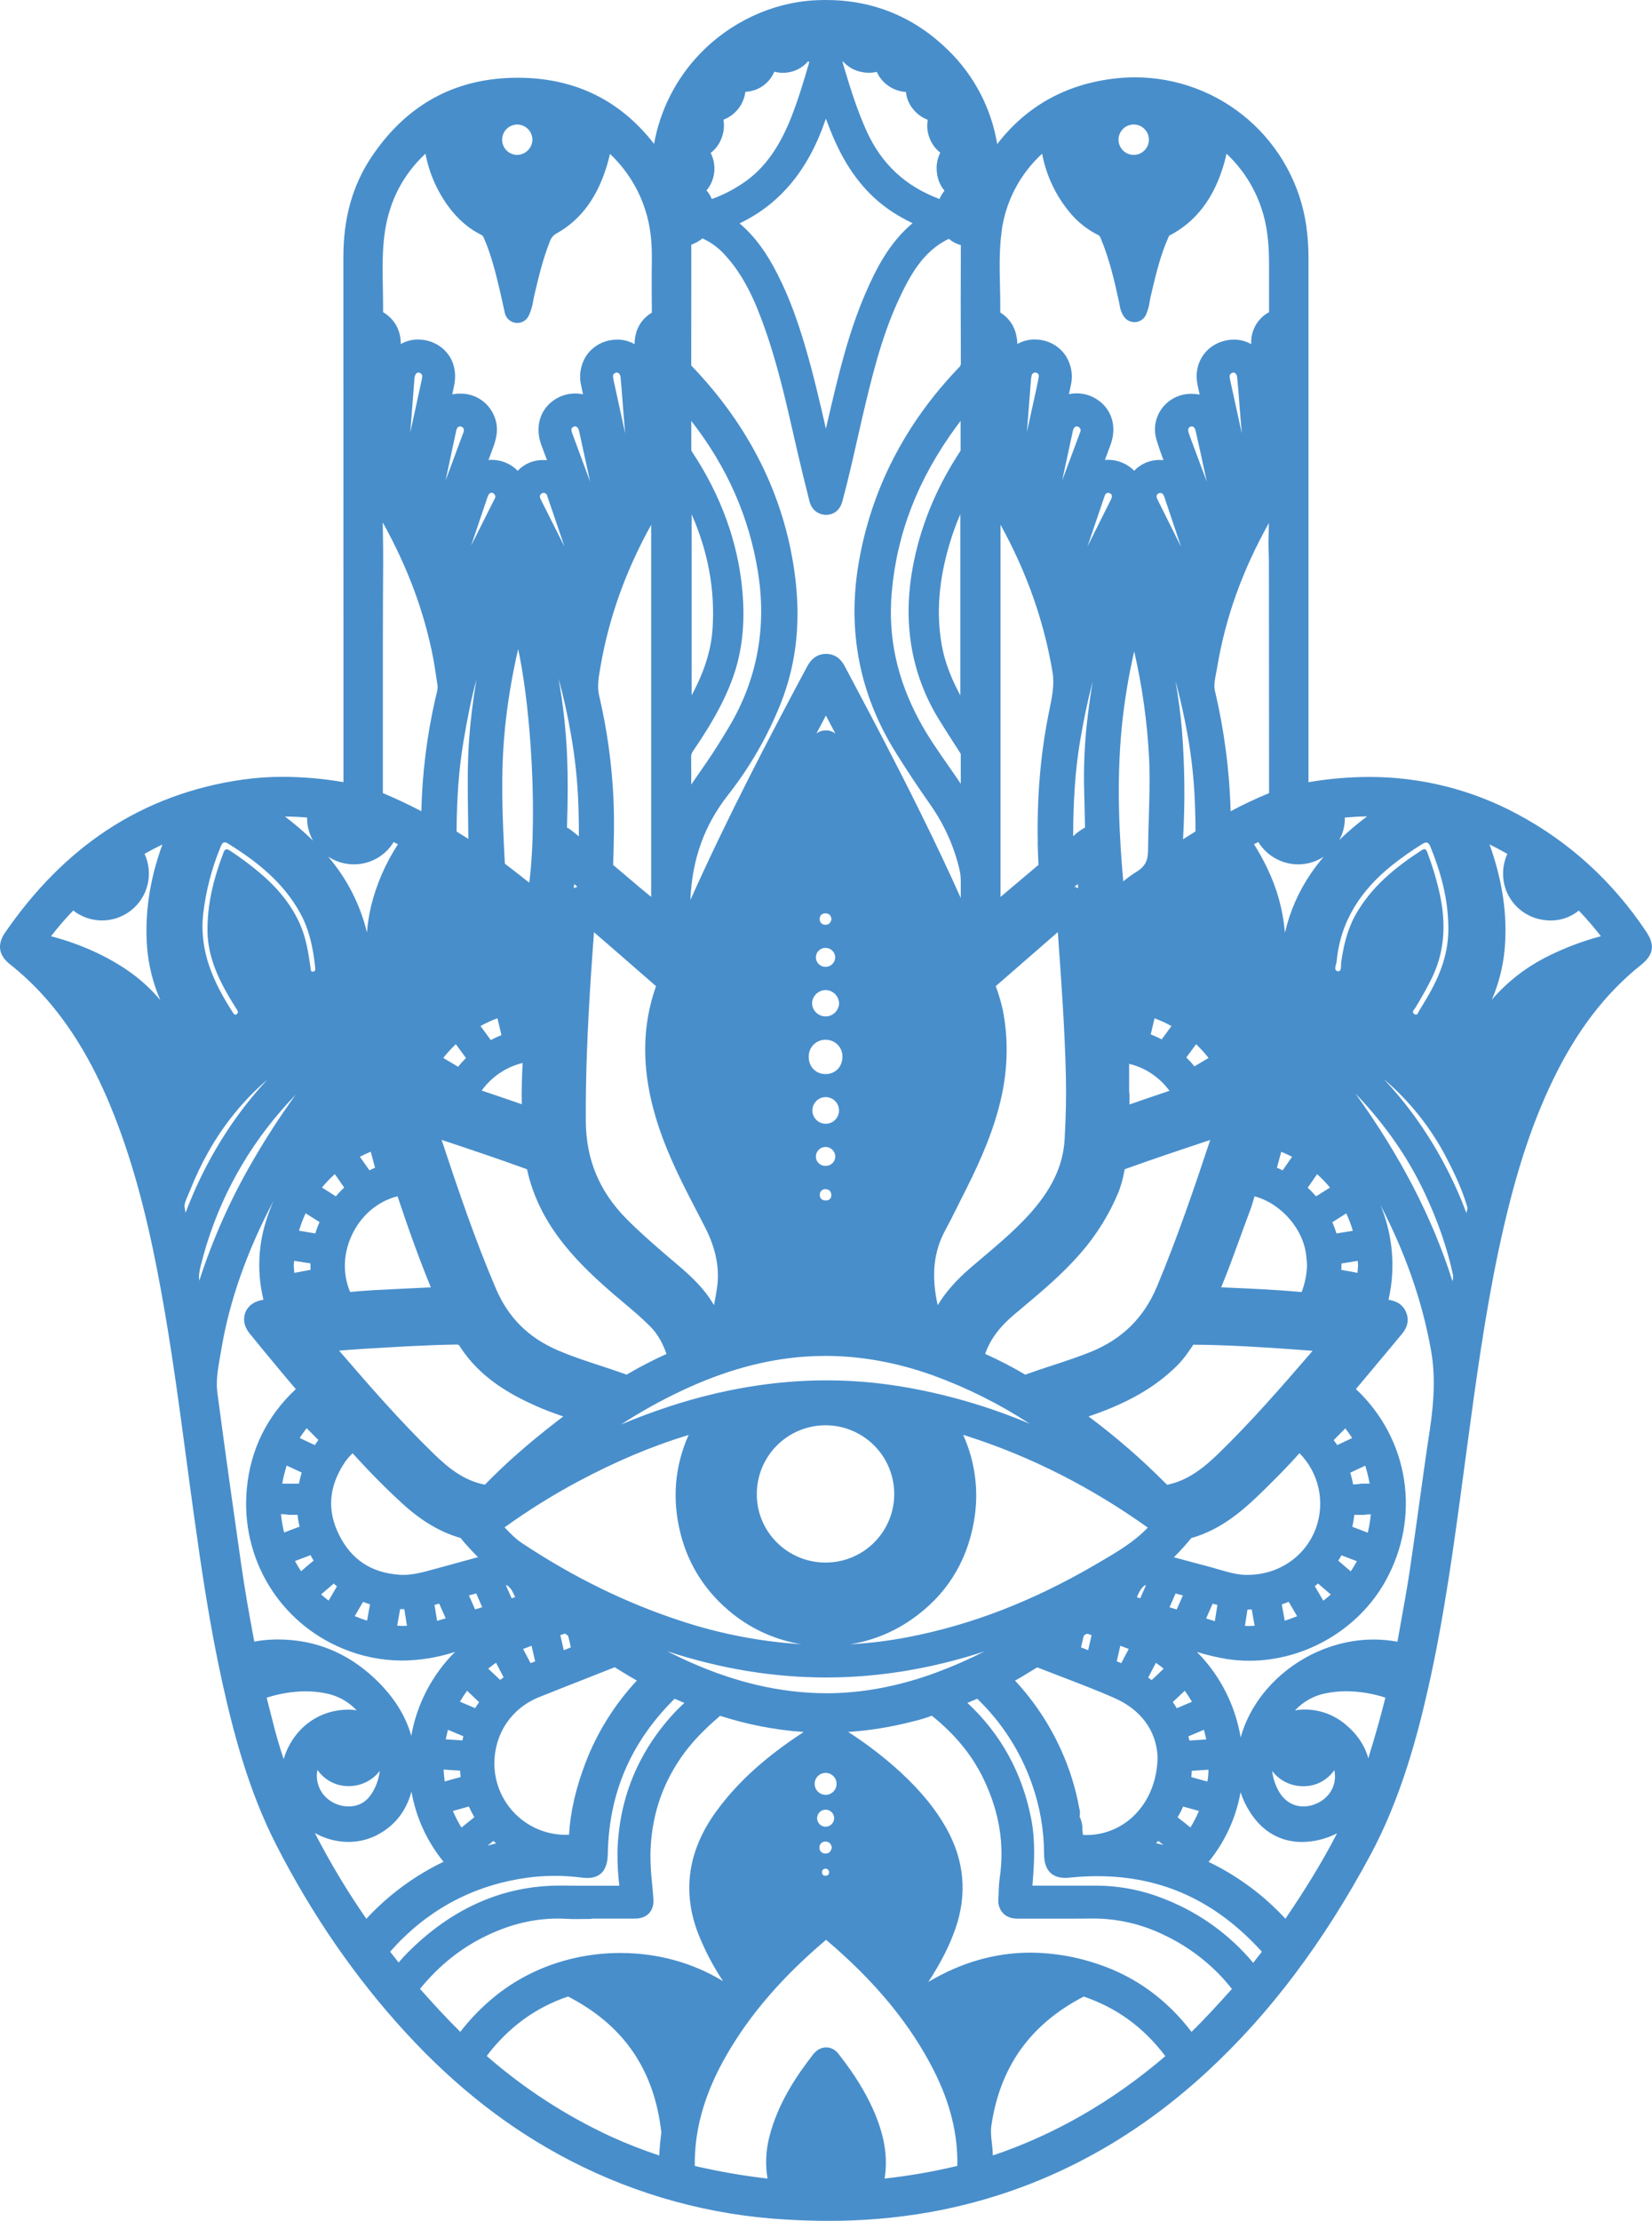 <svg width="786" height="1056" viewBox="0 0 786 1056" fill="none" xmlns="http://www.w3.org/2000/svg">
<path d="M783.239 442.989C767.292 419.109 746.648 400.295 721.871 387.076C700.19 375.436 675.952 369.375 651.344 369.439C641.697 369.463 632.068 370.299 622.56 371.936V319.847C622.56 254.125 622.56 188.408 622.56 122.694C622.57 117.56 622.217 112.432 621.506 107.347C618.673 87.764 608.885 69.856 593.932 56.897C578.98 43.938 559.862 36.794 540.076 36.772C536.499 36.773 532.926 36.999 529.378 37.451C506.516 40.336 488.102 50.785 474.459 68.514C471.647 51.447 463.414 35.74 450.978 23.717C434.856 7.976 415.327 0 392.914 0C391.21 0 389.471 0.048 387.737 0.139C367.336 1.212 347.286 10.583 332.788 25.808C321.568 37.584 314.058 52.4 311.193 68.411C295.016 47.543 273.275 36.972 246.388 36.972C244.57 36.972 242.703 37.021 240.842 37.124C214.028 38.548 192.475 51.155 176.771 74.611C167.752 88.079 163.37 103.662 163.376 122.239C163.4 185.08 163.412 247.913 163.412 310.738V371.893C153.892 370.256 144.252 369.414 134.592 369.378C128.242 369.369 121.899 369.803 115.609 370.675C91.777 374.027 69.987 382.131 50.846 394.75C32.663 406.738 16.365 423.152 2.358 443.547C-0.284 447.396 -2.036 453.099 4.625 458.415C10.311 462.912 15.618 467.869 20.493 473.234C33.1 487.174 43.525 504.2 52.283 525.244C65.175 556.155 72.097 588.921 76.685 614.038C81.534 640.519 85.17 667.715 88.686 694.014C89.898 702.966 91.11 712.197 92.389 721.288C95.735 745.278 99.808 773.141 105.826 800.246C111.051 823.793 118.185 851.37 131.501 877.372C148.563 910.708 169.328 940.74 193.22 966.682C217.204 992.744 242.739 1012.57 271.293 1027.33C303.181 1043.82 338.196 1053.38 374.039 1055.39C380.749 1055.79 387.374 1056 393.811 1056C410.008 1056.07 426.18 1054.7 442.135 1051.91C491.357 1043.15 535.869 1020.62 574.43 984.968C604.129 957.53 629.44 923.933 651.908 882.251C666.57 855.056 674.334 825.52 679.474 802.852C687.159 768.867 691.844 733.944 696.378 700.172C696.82 696.874 698.008 688.05 698.008 688.05C702.154 657.32 706.445 625.548 712.949 594.782C720.155 560.719 728.18 535.59 738.975 513.304C750.194 490.132 763.825 472.343 780.639 458.924C786.797 454.045 787.536 449.426 783.239 442.989ZM639.853 388.743C643.398 388.446 646.817 388.204 650.229 388.204H650.417C645.766 391.661 641.348 395.42 637.192 399.459C639.009 396.185 639.927 392.487 639.853 388.743ZM635.955 457.081C637.774 437.916 647.544 423.261 662.254 411.484C666.828 407.829 671.621 404.457 676.607 401.386C678.48 400.223 679.589 400.229 680.516 402.484C685.571 414.806 689.002 427.485 689.105 440.904C689.311 452.59 685.468 463.106 679.752 473.028C678.292 475.562 676.825 478.101 675.243 480.556C674.734 481.344 674.419 483.12 672.976 482.211C671.388 481.216 672.855 480.095 673.419 479.18C676.273 474.422 679.062 469.634 681.462 464.633C688.062 450.808 687.953 436.607 684.322 422.079C682.963 416.493 681.257 410.997 679.213 405.623C678.722 404.362 678.328 403.035 676.473 404.235C663.903 412.375 652.46 421.649 644.956 434.983C641.035 441.965 639.277 449.596 638.131 457.439C637.901 459.009 638.489 462.082 636.507 461.803C634.27 461.476 635.804 458.657 635.955 457.081ZM638.986 577.933L640.531 576.957C641.794 579.629 642.842 582.397 643.665 585.236C641.174 585.63 638.549 586.054 635.895 586.497C635.337 584.677 634.671 582.892 633.901 581.151C635.598 580.084 637.301 579.011 639.01 577.933H638.986ZM643.386 725.967C643.832 724.108 644.152 722.221 644.344 720.319H648.732C649.216 720.319 649.699 720.26 650.169 720.143L652.223 720.04C651.946 722.98 651.458 725.897 650.762 728.768C648.241 727.78 645.798 726.852 643.41 725.967H643.386ZM645.586 742.332C644.738 743.908 643.768 745.502 642.671 747.181C640.768 745.514 638.816 743.854 636.725 742.084C637.25 741.276 637.753 740.429 638.234 739.544C640.659 740.484 643.083 741.411 645.508 742.314L645.586 742.332ZM648.041 705.457C647.484 705.456 646.929 705.532 646.392 705.681L643.786 705.851C643.456 703.959 643.005 702.09 642.435 700.256C644.932 699.117 647.283 698.008 649.562 696.917C650.45 699.713 651.144 702.566 651.641 705.457H648.041ZM637.592 686.486L636.228 687.128C635.707 686.346 635.155 685.546 634.561 684.752C636.42 682.89 638.259 681.033 640.077 679.182C641.289 680.722 642.374 682.249 643.356 683.783L637.592 686.486ZM638.162 603.819C638.228 602.862 638.265 601.843 638.246 600.789C640.901 600.37 643.465 599.946 645.986 599.522C645.986 599.758 646.023 599.983 646.047 600.213C646.089 600.649 646.126 601.086 646.162 601.522C646.162 601.522 645.926 604.807 645.889 605.25C643.253 604.71 640.641 604.237 638.186 603.813L638.162 603.819ZM593.916 748.842H593.716H592.904C588.661 748.842 584.146 747.514 579.351 746.114C577.569 745.593 575.715 745.054 573.866 744.575C569.581 743.466 565.223 742.284 561.011 741.138L558.532 740.465C561.445 737.563 564.208 734.515 566.811 731.331C581.479 727.228 592.158 717.579 601.844 708.033C606.935 703.014 612.754 697.22 618.281 690.983C622.799 695.551 625.935 701.302 627.329 707.573C628.723 713.845 628.318 720.383 626.161 726.434C621.294 739.914 608.638 748.702 593.928 748.836L593.916 748.842ZM617.13 768.486C615.214 769.307 613.255 770.025 611.263 770.637C610.838 768.31 610.416 765.984 609.996 763.661L609.85 762.873C610.99 762.501 612.089 762.097 613.148 761.661C614.584 764.128 615.893 766.37 617.142 768.48L617.13 768.486ZM596.94 773.031L594.098 773.171L592.316 773.08C592.716 770.607 593.134 767.995 593.528 765.322H595.565C595.637 765.691 595.71 766.073 595.777 766.425C595.995 767.601 596.195 768.783 596.383 769.965C596.589 770.965 596.765 771.995 596.953 773.025L596.94 773.031ZM579.224 763.14L579.103 763.873C578.745 766.17 578.375 768.51 578.012 770.862C576.648 770.474 575.266 770.037 573.854 769.583C574.969 767.049 575.993 764.734 576.951 762.534L579.224 763.14ZM566.805 844.994C566.932 843.952 566.999 842.952 567.035 842.012C569.654 841.842 572.308 841.667 574.963 841.479C574.963 841.479 574.963 841.606 574.963 841.661C574.966 843.491 574.796 845.317 574.454 847.116C572.03 846.425 569.49 845.715 566.805 844.994ZM570.442 861.11C569.279 863.817 567.926 866.438 566.393 868.954C564.526 867.42 562.508 865.82 560.271 864.105C561.274 862.471 562.153 860.765 562.902 859.001C565.459 859.716 567.993 860.42 570.472 861.11H570.442ZM565.914 827.617C565.762 826.969 565.599 826.308 565.423 825.623C568.066 824.526 570.496 823.496 572.805 822.508C573.211 823.956 573.569 825.478 573.902 827.102L565.914 827.617ZM565.781 809.743L559.901 812.252C559.299 811.234 558.663 810.256 557.992 809.319C559.81 807.61 561.708 805.828 563.69 803.943C564.919 805.628 566.06 807.376 567.108 809.18L565.781 809.743ZM513.656 863.892C513.953 862.44 513.874 860.936 513.425 859.522V859.395C511.707 850.109 508.882 841.062 505.013 832.448C499.529 820.201 492.069 808.939 482.932 799.112C485.454 797.748 487.854 796.269 490.205 794.827C491.302 794.154 492.4 793.475 493.503 792.821C497.467 794.385 501.491 795.924 505.388 797.415C513.583 800.555 522.056 803.797 530.154 807.355C542.737 812.883 550.04 822.72 550.761 835.072C550.731 846.049 546.882 855.934 539.9 862.953C536.9 865.99 533.326 868.402 529.388 870.049C525.449 871.696 521.222 872.545 516.953 872.548C516.395 872.548 515.838 872.548 515.274 872.499C515.219 872.045 515.159 871.62 515.098 871.232C515.031 870.841 514.985 870.447 514.959 870.051C515.085 867.92 514.642 865.795 513.674 863.892H513.656ZM392.792 881.342C391.059 881.342 389.877 880.269 389.901 878.506C389.878 878.123 389.936 877.739 390.074 877.38C390.211 877.022 390.423 876.697 390.697 876.428C390.97 876.158 391.298 875.951 391.659 875.819C392.019 875.687 392.404 875.634 392.786 875.663C394.665 875.663 395.356 876.918 395.787 878.275C395.496 880.227 394.538 881.348 392.792 881.342ZM394.496 889.997C394.496 891.258 393.944 891.852 392.877 891.888C391.81 891.925 391.132 891.458 391.107 890.355C391.078 890.128 391.098 889.897 391.165 889.678C391.232 889.458 391.345 889.256 391.496 889.084C391.647 888.912 391.834 888.774 392.043 888.68C392.252 888.585 392.478 888.537 392.708 888.537C393.756 888.488 394.247 889.234 394.483 889.997H394.496ZM392.914 868.578C392.112 868.596 391.322 868.375 390.646 867.944C389.969 867.512 389.436 866.889 389.115 866.155C388.793 865.42 388.696 864.606 388.838 863.816C388.979 863.026 389.352 862.297 389.909 861.719C390.466 861.142 391.182 860.743 391.966 860.573C392.75 860.403 393.567 860.47 394.313 860.765C395.059 861.06 395.7 861.571 396.156 862.231C396.611 862.891 396.86 863.672 396.871 864.474C396.883 865.543 396.472 866.573 395.729 867.341C394.986 868.11 393.97 868.554 392.901 868.578H392.914ZM392.58 853.425C391.56 853.379 390.575 853.034 389.749 852.433C388.922 851.833 388.29 851.003 387.931 850.047C387.572 849.09 387.501 848.05 387.728 847.053C387.955 846.057 388.469 845.15 389.207 844.443C389.945 843.737 390.874 843.262 391.879 843.078C392.884 842.895 393.92 843.01 394.86 843.41C395.8 843.81 396.602 844.477 397.167 845.329C397.731 846.18 398.033 847.179 398.035 848.201C398.032 848.907 397.887 849.606 397.609 850.256C397.33 850.905 396.924 851.492 396.414 851.982C395.904 852.471 395.3 852.852 394.64 853.103C393.979 853.355 393.274 853.47 392.568 853.443L392.58 853.425ZM393.15 805.125C390.301 805.125 387.422 805.028 384.586 804.846C363.445 803.488 342.328 797.476 320.036 786.457L317.52 785.19C342.704 793.463 367.942 797.633 392.992 797.633C418.043 797.633 443.251 793.475 468.422 785.226C461.024 788.993 453.415 792.33 445.633 795.221C427.855 801.803 410.194 805.143 393.138 805.143L393.15 805.125ZM213.464 841.582C215.246 841.709 217.071 841.836 218.919 841.945C218.947 842.959 219.026 843.97 219.156 844.976C216.586 845.659 214.062 846.362 211.585 847.085C211.343 845.267 211.173 843.394 211.064 841.4L213.464 841.582ZM212.07 827.035C212.398 825.447 212.761 823.93 213.161 822.483C215.586 823.556 218.065 824.581 220.471 825.581C220.307 826.187 220.156 826.866 219.998 827.557L218.786 827.478L212.07 827.035ZM223.083 858.971C223.858 860.716 224.73 862.415 225.695 864.062L223.962 865.45C222.513 866.608 221.035 867.79 219.556 868.99C218.003 866.47 216.643 863.836 215.489 861.11C218.059 860.395 220.598 859.674 223.083 858.971ZM218.84 809.149C219.88 807.357 221.013 805.621 222.235 803.949L227.956 809.367C227.259 810.349 226.641 811.295 226.077 812.222C223.41 811.107 221.041 810.101 218.84 809.149ZM207.324 745.908L207.009 745.999C201.748 747.466 196.778 748.854 191.857 748.854C191.251 748.854 190.644 748.854 190.087 748.787C176.68 747.848 167.291 741.678 161.382 729.931C155.527 718.288 156.357 707.027 163.927 695.511C165.04 693.883 166.316 692.372 167.734 691.001C176.146 700.238 184.02 708.178 191.754 715.209C200.585 723.246 209.464 728.489 218.901 731.234C219.107 731.289 219.125 731.295 219.301 731.513C221.853 734.665 224.568 737.532 227.417 740.417C220.507 742.308 213.992 744.078 207.324 745.926V745.908ZM212.052 769.504L207.961 770.716C207.615 768.389 207.221 766.079 206.846 763.825C206.803 763.588 206.767 763.358 206.724 763.122L208.973 762.516C210.01 764.904 211.04 767.225 212.064 769.522L212.052 769.504ZM193.62 773.056H193.057L191.669 773.128L188.966 772.995C189.493 770.219 189.96 767.595 190.384 765.116H192.36C192.778 767.77 193.19 770.425 193.633 773.074L193.62 773.056ZM176.043 762.843C176.043 762.843 175.062 768.298 174.649 770.601C172.653 769.986 170.688 769.27 168.764 768.455C170.104 766.201 171.437 763.934 172.746 761.673C173.928 762.152 175.043 762.54 176.08 762.861L176.043 762.843ZM226.041 765.267C225.908 764.97 225.774 764.661 225.647 764.37C224.817 762.473 223.974 760.546 223.113 758.606L226.574 757.661C227.387 759.534 228.211 761.394 228.999 763.219L229.441 764.219L226.041 765.267ZM206.427 691.322C190.354 675.74 175.601 658.757 161.351 642.228C164.988 641.919 168.697 641.622 172.328 641.404L172.934 641.367C187.238 640.495 202.027 639.598 216.537 639.325H216.786C218.228 639.325 218.253 639.367 218.925 640.41C228.526 655.35 243.285 663.296 255.067 668.551C259.31 670.442 263.589 672.006 268.008 673.509C266.868 674.366 265.739 675.226 264.62 676.091C250.922 686.722 240.145 696.214 230.72 705.96L230.55 705.924C220.592 703.984 213.089 697.778 206.464 691.353L206.427 691.322ZM189.141 568.817C194.827 585.879 199.839 599.583 204.997 612.129C199.227 612.39 193.451 612.681 187.42 612.977L178.71 613.408H178.541L175.001 613.656C172.273 613.838 169.467 614.032 166.588 614.329C162.788 605.353 163.309 595.079 168.085 585.921C172.601 577.217 180.177 571.096 189.141 568.817ZM171.249 550.027C173.025 549.106 174.722 548.324 176.395 547.645C177.056 550.07 177.71 552.494 178.347 554.876L178.45 555.24C177.54 555.624 176.641 556.028 175.752 556.452C174.231 554.307 172.728 552.161 171.219 550.021L171.249 550.027ZM182.159 339.903C182.159 316.144 182.123 291.579 182.304 267.431C182.341 262.655 182.256 257.843 182.177 253.188C182.177 251.606 182.129 250.006 182.104 248.406C193.99 269.771 201.87 290.985 206.112 312.95C206.652 315.756 207.07 318.568 207.506 321.55C207.724 322.999 207.937 324.448 208.167 325.896C208.379 327.236 207.949 328.927 207.458 330.884C207.288 331.545 207.124 332.2 206.979 332.854C203.071 350.224 200.889 367.938 200.463 385.737C194.814 382.737 188.772 379.888 182.153 377.106C182.177 364.693 182.165 352.092 182.153 339.897L182.159 339.903ZM195.202 205.572C195.621 200.542 196.002 195.535 196.372 190.608C196.639 187.133 196.906 183.662 197.172 180.195C197.39 177.437 198.56 177.207 199.057 177.11H199.118C199.47 177.154 199.806 177.283 200.098 177.486C200.389 177.688 200.627 177.959 200.791 178.273C200.851 178.407 201.039 178.813 200.754 180.092C199.009 188.256 197.172 196.663 195.202 205.572ZM248.679 505.436C248.352 511.74 248.073 518.334 248.255 525.05C241.224 522.626 234.993 520.498 229.175 518.559C233.898 511.983 240.83 507.325 248.703 505.436H248.679ZM240.194 346.752C241.502 333.923 243.621 321.19 246.539 308.628C249.103 320.599 251.194 336.509 252.437 354.256C254.182 379.106 253.916 403.017 251.831 419.715C250.877 418.976 249.93 418.232 248.988 417.485C246.127 415.236 243.176 412.915 240.212 410.666C239.03 388.852 238.127 367.572 240.224 346.752H240.194ZM233.502 494.545C231.763 492.12 230.15 489.944 228.611 487.878C231.201 486.434 233.9 485.196 236.684 484.174L238.575 492.199C236.84 492.882 235.146 493.665 233.502 494.545ZM235.436 236.987L224.162 259.413C226.756 251.709 229.405 243.854 232.041 236.12C232.417 235.017 233.102 234.302 233.793 234.302H233.902C234.349 234.343 234.768 234.536 235.091 234.848C235.414 235.16 235.621 235.572 235.678 236.017C235.714 236.359 235.628 236.702 235.436 236.987ZM226.677 323.205C225.011 333.121 223.865 342.394 223.217 351.28C222.326 363.402 222.513 375.633 222.695 387.434C222.756 391.113 222.81 394.913 222.841 398.641V398.901C220.986 397.726 219.113 396.544 217.234 395.38C217.325 379.209 218.337 365.79 220.404 353.219C222.423 340.982 224.362 331.684 226.677 323.205ZM220.495 205.621C217.695 213.203 214.864 220.84 212.01 228.447C212.604 225.659 213.194 222.887 213.779 220.131C214.858 215.046 215.968 209.785 217.107 204.639C217.374 203.463 218.016 202.76 218.84 202.76C219.032 202.762 219.222 202.793 219.404 202.851C219.639 202.903 219.86 203.004 220.053 203.147C220.246 203.29 220.407 203.472 220.525 203.681C220.65 203.991 220.711 204.323 220.706 204.657C220.701 204.991 220.629 205.321 220.495 205.627V205.621ZM216.858 496.502C218.477 498.721 220.113 500.915 221.707 503.067C220.373 504.379 219.122 505.774 217.962 507.243L216.537 506.388C214.719 505.285 212.804 504.158 210.9 503.036C212.738 500.721 214.737 498.54 216.883 496.508L216.858 496.502ZM250.746 555.973C256.237 581.218 272.711 598.534 289.767 613.487C291.967 615.42 294.222 617.311 296.404 619.142C301.034 623.033 305.404 626.7 309.441 630.797C312.708 634.112 315.132 638.191 317.114 643.792C310.612 646.737 304.269 650.022 298.113 653.635C293.834 652.071 289.506 650.653 285.306 649.271C278.317 646.974 271.711 644.81 265.244 641.998C251.431 636.034 241.878 626.536 236.048 612.953C226.126 589.861 217.949 565.616 210.106 542.003C223.574 546.488 237.345 551.082 250.77 555.979L250.746 555.973ZM275.208 383.446L275.263 385.482C275.372 389.628 275.475 393.647 275.408 397.677C274.705 397.113 274.008 396.556 273.299 395.998L272.784 395.58C271.849 394.774 270.834 394.067 269.753 393.471C270.208 380.312 270.226 369.439 269.814 359.402C269.276 347.059 267.915 334.766 265.741 322.605C268.15 331.352 270.118 340.214 271.638 349.158C273.653 360.487 274.846 371.946 275.208 383.446ZM272.784 202.984C273.028 202.827 273.311 202.739 273.602 202.73C274.293 202.73 275.184 203.415 275.517 204.906C277.299 212.949 279.075 221.149 280.79 229.077C277.948 221.446 275.045 213.634 272.22 205.93C271.414 203.784 272.178 203.342 272.784 202.984ZM274.748 421.649L274.275 421.794C273.831 421.948 273.401 422.138 272.99 422.364C273.056 421.691 273.123 421.018 273.184 420.345L274.748 421.649ZM257.807 238.532C257.467 237.86 256.764 236.459 256.849 236.029C256.904 235.595 257.105 235.193 257.419 234.889C257.733 234.585 258.141 234.397 258.577 234.356H258.758C259.136 234.383 259.494 234.532 259.779 234.78C260.064 235.028 260.261 235.362 260.34 235.732C262.765 242.757 265.189 249.939 267.547 256.891L268.547 259.873L257.807 238.532ZM393.556 347.298C393.332 347.298 393.114 347.298 392.901 347.298C391.29 347.273 389.718 347.799 388.447 348.789C389.926 345.96 391.429 343.112 392.956 340.243C394.467 343.099 395.966 345.95 397.453 348.795C396.326 347.931 394.972 347.411 393.556 347.298ZM395.617 437.001C395.271 438.662 394.465 439.807 392.586 439.71C392.231 439.717 391.879 439.65 391.552 439.513C391.225 439.376 390.93 439.171 390.686 438.913C390.442 438.655 390.255 438.349 390.137 438.015C390.018 437.68 389.971 437.325 389.998 436.971C389.998 435.219 391.138 434.225 392.932 434.298C394.611 434.359 395.393 435.437 395.617 437.001ZM392.683 450.723C393.285 450.707 393.884 450.81 394.445 451.025C395.007 451.241 395.521 451.565 395.957 451.98C396.393 452.394 396.744 452.89 396.988 453.44C397.232 453.99 397.366 454.583 397.381 455.184C397.368 456.382 396.889 457.527 396.046 458.378C395.204 459.228 394.063 459.717 392.865 459.741C391.668 459.764 390.509 459.321 389.633 458.504C388.757 457.688 388.234 456.562 388.174 455.366C388.159 454.763 388.264 454.163 388.483 453.601C388.703 453.04 389.032 452.527 389.452 452.094C389.872 451.661 390.374 451.317 390.929 451.08C391.484 450.844 392.08 450.72 392.683 450.717V450.723ZM392.792 470.761C394.468 470.785 396.071 471.452 397.269 472.624C398.467 473.796 399.169 475.384 399.229 477.059C399.178 478.731 398.478 480.317 397.277 481.482C396.076 482.647 394.468 483.298 392.795 483.298C391.122 483.298 389.515 482.647 388.314 481.482C387.113 480.317 386.413 478.731 386.362 477.059C386.425 475.386 387.127 473.801 388.323 472.629C389.519 471.458 391.118 470.789 392.792 470.761ZM392.986 494.399C394.045 494.406 395.091 494.627 396.062 495.047C397.033 495.467 397.91 496.079 398.64 496.845C399.369 497.612 399.937 498.518 400.309 499.508C400.681 500.499 400.85 501.555 400.805 502.612C400.769 507.382 397.302 510.813 392.604 510.722C388.059 510.631 384.78 507.206 384.786 502.545C384.755 501.463 384.945 500.387 385.346 499.381C385.746 498.376 386.348 497.463 387.115 496.699C387.881 495.934 388.796 495.335 389.802 494.938C390.809 494.54 391.886 494.353 392.968 494.387L392.986 494.399ZM392.914 554.355C392.306 554.395 391.696 554.31 391.123 554.104C390.55 553.899 390.025 553.578 389.58 553.162C389.136 552.745 388.782 552.242 388.54 551.683C388.298 551.124 388.173 550.521 388.174 549.912C388.196 548.722 388.677 547.585 389.516 546.74C390.356 545.895 391.489 545.407 392.679 545.376C393.87 545.346 395.026 545.776 395.908 546.577C396.789 547.378 397.328 548.488 397.411 549.676C397.443 550.284 397.349 550.893 397.135 551.463C396.921 552.034 396.592 552.554 396.169 552.992C395.745 553.43 395.236 553.776 394.673 554.008C394.11 554.241 393.505 554.355 392.895 554.343L392.914 554.355ZM395.544 568.435C395.459 570.108 394.332 570.859 392.708 570.811C391.083 570.762 390.071 569.835 390.053 568.229C390.02 567.85 390.072 567.469 390.204 567.113C390.336 566.757 390.545 566.434 390.815 566.168C391.086 565.901 391.413 565.698 391.771 565.573C392.13 565.447 392.511 565.402 392.889 565.441C394.574 565.495 395.611 566.707 395.526 568.423L395.544 568.435ZM392.792 534.341C391.539 534.329 390.316 533.946 389.281 533.239C388.245 532.533 387.442 531.535 386.973 530.372C386.504 529.209 386.391 527.933 386.647 526.706C386.904 525.478 387.518 524.354 388.413 523.476C389.308 522.598 390.444 522.005 391.676 521.772C392.908 521.54 394.181 521.677 395.335 522.168C396.489 522.659 397.471 523.481 398.158 524.53C398.845 525.579 399.205 526.808 399.193 528.062C399.186 528.895 399.014 529.718 398.689 530.485C398.363 531.251 397.889 531.946 397.295 532.529C396.7 533.113 395.997 533.573 395.224 533.884C394.452 534.195 393.625 534.35 392.792 534.341ZM392.792 644.725C409.612 644.725 426.868 647.859 444.099 654.053C460.223 659.929 475.619 667.635 489.987 677.018C470.161 668.639 449.407 662.649 428.165 659.175C416.589 657.3 404.882 656.355 393.156 656.35C368.688 656.35 343.528 660.532 318.387 668.782C310.71 671.295 303.075 674.146 295.482 677.334C304.671 671.374 314.249 666.037 324.151 661.357C344.395 651.817 363.548 646.495 382.646 645.083C385.998 644.846 389.416 644.725 392.792 644.725ZM519.88 324.042C518.795 330.509 517.862 337.297 517.068 344.504C515.934 355.214 515.529 365.989 515.856 376.754C515.941 380.072 516.017 383.389 516.086 386.707C516.141 388.973 516.189 391.234 516.244 393.495C514.183 394.612 512.281 396 510.589 397.623C510.631 380.203 511.655 365.966 513.777 353.019C515.474 342.813 517.48 333.236 519.88 324.042ZM517.407 259.849C520.092 251.885 522.82 243.818 525.553 235.865C525.79 235.175 526.257 234.35 527.141 234.35C527.462 234.358 527.778 234.433 528.069 234.568C528.268 234.643 528.449 234.758 528.601 234.908C528.752 235.057 528.871 235.237 528.948 235.435C529.108 236.05 529.021 236.702 528.705 237.253C524.966 244.769 521.177 252.327 517.407 259.849ZM512.983 422.37C512.623 422.17 512.248 421.997 511.862 421.855C511.655 421.776 511.443 421.709 511.255 421.649L512.813 420.358C512.856 421.024 512.916 421.697 512.983 422.37ZM513.856 205.688C511.027 213.333 508.199 220.929 505.37 228.477C505.98 225.649 506.586 222.834 507.188 220.034C508.255 215.058 509.352 209.912 510.461 204.881C510.601 204.245 511.068 202.766 512.371 202.742C512.794 202.798 513.189 202.981 513.506 203.267C513.823 203.553 514.046 203.927 514.147 204.342C514.183 204.384 514.231 204.675 513.856 205.688ZM514.298 595.691C521.76 587.112 527.791 577.387 532.16 566.889C533.401 563.66 534.329 560.319 534.93 556.913C534.997 556.598 535.063 556.307 535.124 555.967C548.567 551.118 562.344 546.512 575.8 542.063C568.46 564.204 560.204 588.461 550.483 611.705C544.282 626.512 534.021 636.67 519.098 642.755C513.104 645.18 506.764 647.277 500.624 649.283C496.418 650.659 492.078 652.077 487.799 653.629C481.633 649.991 475.269 646.699 468.737 643.768C471.077 636.979 475.501 630.997 482.502 625.093L486.181 622.002C495.83 613.935 505.746 605.595 514.298 595.691ZM565.817 206.572C564.829 203.906 565.605 203.366 565.981 203.106C566.277 202.883 566.634 202.756 567.005 202.742C567.823 202.742 568.526 203.499 568.823 204.669C570.478 211.864 572.066 219.216 573.599 226.35C573.799 227.259 573.993 228.168 574.205 229.077C571.351 221.561 568.563 214.028 565.793 206.554L565.817 206.572ZM575.024 503.048C572.809 504.345 570.565 505.681 568.29 507.055C567.091 505.567 565.806 504.15 564.441 502.812L569.096 496.508C571.215 498.541 573.187 500.72 574.999 503.03L575.024 503.048ZM568.599 384.155L568.672 386.628C568.769 389.658 568.854 392.483 568.793 395.344C566.811 396.556 564.823 397.817 562.871 399.059C563.868 381.87 563.702 364.634 562.374 347.467C561.689 339.152 560.556 331.103 559.277 323.726C561.489 331.945 563.356 340.206 564.859 348.443C567.015 360.234 568.266 372.173 568.599 384.155ZM550.689 237.478C549.81 235.714 550.592 235.09 550.931 234.823C551.237 234.56 551.625 234.41 552.028 234.399C552.425 234.407 552.808 234.546 553.119 234.793C553.246 234.884 553.586 235.132 553.968 236.259L555.283 240.169C557.483 246.709 559.72 253.352 561.95 260.019C558.204 252.485 554.453 244.999 550.689 237.453V237.478ZM557.356 487.896C555.804 489.975 554.253 492.096 552.707 494.236C551.026 493.327 549.287 492.532 547.5 491.854C548.107 489.29 548.713 486.72 549.319 484.199C552.085 485.219 554.769 486.446 557.35 487.871L557.356 487.896ZM556.404 518.674C550.252 520.741 543.894 522.916 537.403 525.165C537.403 524.644 537.403 520.619 537.403 520.619C537.403 520.145 537.344 519.673 537.227 519.213V515.298C537.227 512.194 537.257 509.018 537.227 505.836C544.934 507.699 551.729 512.241 556.398 518.649L556.404 518.674ZM546.585 389.186C546.434 394.15 546.276 399.277 546.228 404.338C546.179 409.399 544.755 412.09 540.579 414.642C538.426 415.977 536.372 417.466 534.433 419.097C532.542 398.095 531.166 372.287 533.675 346.201C534.878 333.925 536.87 321.739 539.639 309.719C543.498 326.5 545.875 343.587 546.743 360.784C547.155 370.166 546.858 379.821 546.579 389.161L546.585 389.186ZM425.467 710.245C425.487 714.57 424.645 718.856 422.992 722.852C421.338 726.849 418.905 730.476 415.835 733.523C412.765 736.569 409.119 738.974 405.109 740.597C401.1 742.219 396.808 743.028 392.483 742.975C374.64 742.884 360.039 728.283 360.081 710.566C360.038 701.896 363.442 693.563 369.543 687.402C375.644 681.24 383.943 677.755 392.614 677.712C401.284 677.67 409.617 681.073 415.778 687.174C421.94 693.276 425.425 701.574 425.467 710.245ZM239.612 797.567C239.006 797.973 238.478 798.385 237.945 798.779L236.733 797.621C235.272 796.239 233.787 794.827 232.284 793.421C233.468 792.463 234.706 791.532 235.999 790.627C237.024 792.602 238.054 794.572 239.066 796.5C239.248 796.87 239.448 797.215 239.612 797.567ZM234.763 875.348C235.187 875.742 235.617 876.124 236.048 876.493C234.89 876.79 233.751 877.1 232.617 877.403L231.981 877.572L234.763 875.348ZM235.236 838.466C235.236 824.314 243.376 812.252 256.449 806.997C263.062 804.337 269.82 801.688 276.348 799.118C281.633 797.045 287.088 794.875 292.458 792.76C293.361 793.306 294.276 793.863 295.143 794.415C297.695 795.991 300.301 797.597 303.022 799.082C292.403 810.458 284.088 823.783 278.536 838.321C273.935 850.382 271.371 861.559 270.729 872.402C270.159 872.402 269.596 872.445 269.032 872.445C260.044 872.411 251.436 868.813 245.097 862.441C238.757 856.069 235.204 847.443 235.217 838.454L235.236 838.466ZM240.733 753.86L241.145 753.745C242.117 754.423 242.942 755.291 243.569 756.297C244.141 757.316 244.648 758.371 245.085 759.455C244.539 759.618 243.988 759.788 243.424 759.97C242.521 757.915 241.624 755.867 240.739 753.86H240.733ZM248.891 784.081L252.91 782.565C253.443 784.85 253.964 787.129 254.485 789.372L254.625 789.978L252.437 790.827C251.182 788.414 250.012 786.184 248.897 784.081H248.891ZM266.589 777.517C267.323 777.25 268.044 776.989 268.771 776.747C269.34 777.051 269.862 777.435 270.323 777.886C270.771 779.541 271.147 781.244 271.535 783.038C271.535 783.129 271.578 783.226 271.602 783.317L268.232 784.65C267.723 782.39 266.595 777.517 266.595 777.517H266.589ZM248.321 733.713C245.339 731.738 242.769 729.083 240.066 726.258C251.268 718.189 262.999 710.879 275.178 704.378C292.943 694.886 310.192 687.619 327.63 682.304C320.963 697.293 319.666 713.1 323.848 729.459C327.709 744.545 336.013 757.285 348.541 767.316C358.026 774.877 369.297 779.872 381.27 781.82C361.733 780.586 342.434 776.85 323.848 770.704C297.967 762.273 272.559 749.824 248.327 733.713H248.321ZM431.656 778.511C422.661 780.231 413.561 781.351 404.417 781.862C414.866 780.192 424.808 776.201 433.51 770.183C449.875 758.879 459.912 743.187 463.361 723.549C465.879 709.585 464.097 695.185 458.252 682.255L460.428 682.952C490.454 692.577 519.256 707.196 546.1 726.361C539.561 733.259 531.275 738.083 522.553 743.169L521.129 743.993C491.266 761.412 462.003 772.704 431.662 778.511H431.656ZM545.203 753.848C544.306 755.893 543.411 757.935 542.518 759.976L540.882 759.467C542.052 756.764 543.07 754.927 544.803 753.745L545.203 753.848ZM537.045 784.063C535.833 786.281 534.675 788.536 533.499 790.827L531.33 789.972L531.518 789.166C532.023 786.948 532.524 784.743 533.021 782.553C534.336 783.05 535.669 783.547 537.045 784.063ZM519.359 777.523C519.359 777.523 518.238 782.42 517.723 784.65L514.334 783.311L514.407 782.99C514.801 781.22 515.171 779.553 515.619 777.917C515.819 777.612 516.088 777.359 516.404 777.178C516.72 776.997 517.074 776.893 517.438 776.874C517.48 776.869 517.523 776.869 517.565 776.874L519.359 777.523ZM551.119 875.342L553.543 877.287C552.331 876.96 551.147 876.659 549.992 876.384C550.379 876.039 550.755 875.693 551.125 875.342H551.119ZM552.586 794.469C551.052 795.918 549.489 797.391 547.931 798.888C547.404 798.476 546.864 798.057 546.3 797.676C547.476 795.463 548.622 793.245 549.743 791.081L549.961 790.669C551.319 791.602 552.555 792.524 553.683 793.457L552.586 794.469ZM517.904 673.509L519.22 673.055C537.063 666.909 550.089 659.32 560.21 649.174C563.241 646.144 565.447 642.852 567.593 639.652L567.775 639.385C584.352 639.531 600.65 640.561 615.808 641.652C618.687 641.858 621.566 642.07 624.512 642.295L623.3 643.737C608.96 660.369 594.813 676.54 579.412 691.462C573.133 697.523 565.362 704.02 555.265 706.008C543.659 694.24 531.171 683.375 517.91 673.509H517.904ZM603.717 248.697C603.686 251.164 603.638 253.624 603.547 256.067C603.456 258.51 603.547 260.855 603.626 263.128C603.68 264.625 603.735 266.043 603.735 267.456C603.771 286.899 603.771 306.677 603.777 325.799C603.777 342.912 603.787 360.022 603.808 377.13C597.528 379.724 591.401 382.585 585.515 385.755C584.988 366.381 582.47 347.113 578 328.254C577.46 325.957 578 323.314 578.569 320.259C578.751 319.32 578.933 318.387 579.091 317.453C582.976 293.906 591.073 271.268 603.717 248.697ZM585.121 178.346C585.263 178.012 585.493 177.722 585.787 177.509C586.08 177.295 586.426 177.166 586.788 177.134H586.903C588.219 177.298 588.546 178.613 588.625 179.377C588.988 182.953 589.273 186.65 589.546 190.196C589.679 191.971 589.813 193.747 589.958 195.523C589.958 195.523 590.758 205.221 590.825 206.045C590.407 204.148 589.994 202.257 589.582 200.36C588.16 193.826 586.734 187.294 585.303 180.765C585.024 179.474 584.97 178.728 585.121 178.346ZM621.548 597.698C621.633 598.722 621.73 599.746 621.821 600.655L621.876 601.261C621.784 605.75 620.912 610.188 619.3 614.378C606.917 613.214 594.407 612.687 582.285 612.171L581.03 612.117C584.243 604.377 587.091 596.504 589.879 588.842C591.37 584.733 592.91 580.484 594.48 576.351C595.425 573.841 596.201 571.308 596.904 568.841C609.699 572.296 620.463 584.654 621.548 597.698ZM607.547 555.27L607.65 554.895C608.311 552.428 608.959 550.046 609.596 547.67C611.329 548.373 613.049 549.165 614.754 550.046C613.263 552.173 611.76 554.337 610.263 556.501C609.39 556.052 608.481 555.64 607.547 555.252V555.27ZM556.441 764.255C557.368 762.152 558.313 760.012 559.326 757.691L562.799 758.636C562.732 758.776 562.671 758.915 562.611 759.055C561.689 761.132 560.772 763.215 559.859 765.304L556.441 764.255ZM627.1 752.945L628.767 754.382C630.209 755.594 631.676 756.897 633.167 758.17C632.016 759.192 630.83 760.174 629.609 761.115C628.264 758.8 626.906 756.497 625.561 754.218C626.106 753.794 626.621 753.388 627.124 752.945H627.1ZM626.149 568.853C624.914 567.396 623.591 566.018 622.185 564.726C623.694 562.598 625.215 560.452 626.658 558.307C628.86 560.283 630.916 562.416 632.81 564.689L626.149 568.853ZM629.846 407.314C627.606 409.963 625.5 412.722 623.536 415.581C617.772 424.062 613.64 433.545 611.354 443.541C610.47 432.867 607.614 422.449 602.929 412.818C601.066 408.888 598.961 405.079 596.625 401.411C597.322 401.059 598.007 400.714 598.674 400.368C600.67 403.611 603.462 406.29 606.784 408.152C610.106 410.013 613.849 410.996 617.657 411.005C622.005 411.009 626.256 409.72 629.87 407.302L629.846 407.314ZM539.536 59.198C541.452 59.232 543.277 60.026 544.608 61.404C545.939 62.783 546.668 64.634 546.634 66.55C546.6 68.466 545.806 70.291 544.428 71.622C543.049 72.953 541.198 73.681 539.282 73.648C537.366 73.614 535.541 72.82 534.21 71.442C532.879 70.063 532.15 68.212 532.184 66.296C532.218 64.38 533.012 62.555 534.39 61.224C535.769 59.893 537.62 59.164 539.536 59.198ZM476.501 110.256C478.353 95.972 485.2 82.804 495.83 73.084C497.717 83.141 502.093 92.566 508.558 100.498C512.26 105.152 516.93 108.945 522.244 111.614C522.586 111.76 522.892 111.979 523.139 112.257C523.386 112.535 523.569 112.864 523.675 113.22C527.917 123.306 530.396 134.155 532.59 144.404C532.633 144.586 532.657 144.774 532.687 144.962C532.925 146.955 533.626 148.865 534.736 150.538C535.293 151.35 536.04 152.013 536.911 152.472C537.782 152.93 538.752 153.169 539.736 153.169C539.9 153.169 540.064 153.169 540.227 153.169C541.291 153.082 542.312 152.717 543.189 152.109C544.066 151.502 544.767 150.673 545.222 149.708C546.13 147.638 546.742 145.451 547.04 143.21C547.149 142.562 547.252 141.944 547.373 141.392L547.628 140.319C549.895 130.664 552.04 121.53 555.871 112.935L555.986 112.687C556.065 112.499 556.168 112.275 556.253 112.081C569.205 105.414 577.812 94.001 582.552 77.218C582.931 75.872 583.265 74.492 583.552 73.078C591.301 80.344 597.08 89.457 600.347 99.565C602.723 106.783 603.789 114.76 603.802 125.433C603.802 128.262 603.802 131.106 603.802 133.967C603.802 138.707 603.802 143.592 603.802 148.435C601.093 149.893 598.857 152.093 597.354 154.777C595.851 157.46 595.144 160.517 595.316 163.588V163.648C592.799 162.213 589.947 161.466 587.049 161.484C585.311 161.489 583.583 161.74 581.915 162.23C572.824 164.866 567.726 173.649 569.793 183.11L570.775 187.62C569.496 187.377 568.197 187.258 566.896 187.262H566.744C564.038 187.249 561.367 187.871 558.945 189.08C556.524 190.289 554.42 192.049 552.804 194.22C551.246 196.33 550.205 198.776 549.763 201.361C549.321 203.946 549.49 206.598 550.258 209.106C551.246 212.397 552.386 215.646 553.562 218.804C552.939 218.739 552.314 218.706 551.689 218.707C549.435 218.689 547.202 219.135 545.128 220.018C543.054 220.9 541.184 222.199 539.633 223.834C538.012 222.192 536.081 220.888 533.953 219.996C531.824 219.105 529.54 218.644 527.232 218.64C526.717 218.64 526.214 218.64 525.711 218.701L528.378 211.488C531.56 202.899 528.984 194.408 521.85 189.856C518.991 188.019 515.666 187.038 512.268 187.032C511.027 187.03 509.789 187.162 508.576 187.426C508.88 186.036 509.179 184.648 509.474 183.262C510.039 180.854 510.113 178.356 509.69 175.919C509.267 173.482 508.357 171.155 507.013 169.079C505.706 167.147 504.023 165.499 502.064 164.233C500.105 162.968 497.91 162.111 495.612 161.715C494.545 161.514 493.461 161.413 492.375 161.412C489.458 161.399 486.588 162.14 484.041 163.563C483.811 156.86 481.09 151.841 475.92 148.599C475.968 144.386 475.871 140.174 475.78 136.089C475.586 127.155 475.392 118.675 476.55 110.256H476.501ZM493.709 400.532C493.757 403.332 493.878 406.144 493.994 408.866C494.024 409.66 494.06 410.454 494.091 411.254C488.12 416.278 482.15 421.321 476.035 426.485V249.503C488.49 272.08 496.642 295.106 500.758 319.453C501.782 325.448 500.57 331.345 499.291 337.588C499.152 338.261 499.012 338.933 498.879 339.606C495.048 358.88 493.357 378.815 493.757 400.532H493.709ZM488.599 205.366C488.957 200.996 489.29 196.644 489.611 192.359C489.894 188.614 490.185 184.866 490.484 181.116C490.605 179.613 490.739 178.334 491.157 177.849C491.322 177.639 491.529 177.465 491.765 177.34C492.001 177.215 492.26 177.141 492.527 177.122C492.768 177.125 493.006 177.181 493.224 177.285C493.578 177.422 493.873 177.679 494.057 178.012C494.241 178.344 494.302 178.731 494.23 179.104C493.624 182.643 492.842 186.122 492.018 189.802C491.757 190.977 491.49 192.153 491.236 193.335L488.599 205.366ZM476.95 479.568C476.17 476.099 475.157 472.687 473.919 469.355C473.865 469.203 473.81 469.058 473.762 468.907C482.332 461.488 490.993 453.936 499.382 446.62L503.291 443.214L503.37 444.317C504.976 466.573 506.637 489.593 507.146 512.201C507.346 521.292 507.146 530.911 506.54 541.663C505.837 554.391 500.303 565.907 489.127 578.078C482.569 585.194 475.283 591.364 467.567 597.898C465.571 599.583 463.581 601.278 461.597 602.983C454.93 608.71 449.857 614.499 446.154 620.602C442.99 606.547 444.19 595.085 449.869 584.733C451.736 581.321 453.506 577.829 455.161 574.429C455.942 572.853 456.73 571.278 457.524 569.714C463.925 557.149 471.107 542.397 475.313 526.305C479.532 510.497 480.071 494.751 476.998 479.598L476.95 479.568ZM401.084 29.202C403.146 31.547 405.866 33.215 408.89 33.99C410.389 34.393 411.933 34.597 413.485 34.596C414.722 34.6 415.955 34.456 417.158 34.166C418.301 36.745 420.116 38.971 422.413 40.609C424.918 42.466 427.912 43.547 431.025 43.718C431.324 46.773 432.548 49.664 434.535 52.004C436.357 54.232 438.731 55.946 441.42 56.974C440.912 59.758 441.161 62.628 442.141 65.284C443.151 68.171 444.969 70.708 447.378 72.593C445.87 75.587 445.318 78.972 445.796 82.291C446.141 85.377 447.384 88.294 449.372 90.679C448.399 91.877 447.601 93.208 447.002 94.631C430.807 88.57 419.443 78.006 412.351 62.411C407.793 52.38 404.472 41.676 401.193 30.687C401.151 30.542 401.12 30.384 401.09 30.226C401.023 29.923 400.951 29.62 400.878 29.354L401.084 29.202ZM392.756 56.974C392.823 56.792 392.883 56.604 392.944 56.422C394.211 59.835 395.55 63.265 397.047 66.635C403.939 82.145 413.097 93.407 425.043 101.056C427.985 102.933 431.04 104.627 434.189 106.129C423.279 115.263 416.921 127.5 411.703 139.64C403.502 158.721 398.859 178.564 394.368 197.748C393.889 199.79 393.423 201.815 392.956 203.839C389.986 190.862 386.895 177.51 383.028 164.479C379.464 152.447 375.918 142.883 371.882 134.373C367.3 124.736 361.408 114.263 351.88 106.22C371.185 96.977 384.604 80.806 392.756 56.974ZM338.116 72.733C340.491 70.923 342.294 68.467 343.31 65.659C344.398 62.88 344.708 59.856 344.207 56.913C346.987 55.86 349.427 54.069 351.265 51.734C353.104 49.399 354.272 46.607 354.644 43.658C357.609 43.537 360.478 42.574 362.915 40.881C365.351 39.188 367.255 36.836 368.403 34.099C369.779 34.441 371.191 34.616 372.609 34.621C374.864 34.621 377.093 34.134 379.143 33.192C381.192 32.251 383.014 30.877 384.483 29.166L385.01 29.469C384.955 29.675 384.907 29.887 384.858 30.075C384.832 30.226 384.797 30.376 384.755 30.523C382.489 38.324 379.81 47.312 376.428 55.877C370.973 69.623 364.305 79.109 355.462 85.709C350.322 89.474 344.668 92.483 338.673 94.643C338.067 93.147 337.212 91.764 336.146 90.552C338.187 88.107 339.465 85.117 339.82 81.952C340.176 78.787 339.594 75.587 338.146 72.751L338.116 72.733ZM329.758 357.086C336.534 347.164 344.104 335.206 348.874 321.696C353.117 309.604 354.565 296.367 353.238 281.214C351.201 258.006 343.062 235.55 329.042 214.47C328.957 214.349 328.903 214.264 328.909 213.864C328.909 209.294 328.909 204.724 328.909 200.154C345.971 222.077 356.378 245.672 360.62 271.941C364.863 298.209 360.293 322.999 347.007 345.395C342.977 352.147 339.552 357.602 336.2 362.45C335.146 363.998 334.081 365.537 333.006 367.069C331.636 369.039 330.248 371.027 328.885 373.051C328.885 368.736 328.885 364.384 328.83 360.074C328.788 359.002 329.115 357.947 329.758 357.086ZM329.079 330.69V244.533C336.958 262.51 340.213 280.378 339.037 298.87C338.358 309.113 335.176 319.29 329.048 330.69H329.079ZM346.237 378.209C356.807 364.787 365.368 349.899 371.651 334.012C379.064 315.059 381.155 294.876 378.052 272.311C373.003 235.593 356.481 202.475 328.957 173.873C328.928 173.848 328.901 173.82 328.879 173.788C328.903 161.202 328.913 148.609 328.909 136.01C328.909 129.46 328.909 122.906 328.909 116.348C330.845 115.654 332.653 114.647 334.261 113.366C338.27 115.204 341.86 117.842 344.813 121.118C354.111 131.119 359.36 143.483 363.602 155.357C369.766 172.497 373.906 190.699 377.913 208.294C378.349 210.189 378.781 212.084 379.21 213.979C380.979 221.695 382.901 229.429 384.883 237.332C384.883 237.417 384.919 237.508 384.943 237.593C386.156 243.418 390.271 244.618 392.598 244.818C392.77 244.827 392.942 244.827 393.114 244.818C393.314 244.818 393.508 244.818 393.72 244.787C396.381 244.527 399.781 243.072 400.993 237.599C401.023 237.478 401.047 237.356 401.078 237.247C403.502 228.338 405.551 219.252 407.533 210.464C408.46 206.336 409.424 202.063 410.412 197.887C414.497 180.571 419.128 160.945 427.219 143.301C432.674 131.409 439.044 119.421 451.463 113.566C453.118 114.973 455.064 115.998 457.161 116.566C457.07 133.84 457.07 152.138 457.161 172.473C457.212 172.88 457.161 173.293 457.014 173.676C456.867 174.058 456.628 174.399 456.318 174.667C430.595 201.433 414.497 232.756 408.539 267.771C403.084 299.809 408.909 329.963 425.916 357.389C430.88 365.402 436.42 373.754 442.832 382.912C449.417 392.303 454.109 402.887 456.645 414.072C457.173 416.394 457.142 419.006 457.118 421.77C457.118 422.578 457.118 423.396 457.118 424.224C457.118 425.152 457.118 426.043 457.118 427C444.863 399.611 431.577 373.403 419.825 350.74C415.818 343.007 411.673 335.2 407.666 327.648C405.848 324.175 403.975 320.696 402.12 317.18C401.138 315.326 398.841 310.974 393.114 310.919H393.017C387.265 310.919 384.852 315.417 383.925 317.114C365.227 352.025 345.74 389.38 328.467 427.982C329.267 408.617 335.061 392.525 346.237 378.209ZM456.433 215.228C444.996 232.744 437.48 251.43 434.092 270.759C429.45 297.24 433.85 321.478 447.16 342.807C450.239 347.74 453.488 352.838 456.815 357.959C456.952 358.141 457.055 358.346 457.118 358.565C457.118 363.265 457.118 367.964 457.118 372.663C455.161 369.748 453.166 366.893 451.191 364.063C446.166 356.874 441.426 350.08 437.474 342.722C426.734 322.829 422.431 302.87 424.273 281.735C426.74 253.43 436.832 227.568 455.136 202.669C455.759 201.821 456.391 200.98 457.033 200.148C457.033 201.936 457.033 214.294 457.033 214.294C457.033 214.294 456.942 214.421 456.906 214.482C456.74 214.729 456.583 214.977 456.433 215.228ZM456.918 244.545V330.672C452.675 322.757 449.572 315.095 448.081 306.755C445.372 291.639 446.627 275.747 451.918 258.164C453.306 253.53 454.968 248.982 456.894 244.545H456.918ZM312.144 468.919C304.265 491.102 305.398 514.983 315.569 541.888C320.211 554.167 326.266 565.823 332.115 577.096C333.218 579.217 334.317 581.341 335.412 583.466C340.734 593.831 342.583 603.51 341.049 613.056C340.643 615.584 340.219 618.093 339.692 620.596C339.486 620.245 339.279 619.905 339.085 619.578C334 611.196 326.909 605.207 320.06 599.437C318.957 598.504 317.854 597.57 316.763 596.625C310.368 591.103 304.137 585.666 298.307 579.811C285.227 566.695 278.821 551.403 278.717 533.069C278.602 512.425 279.396 490.466 281.287 461.851C281.7 455.675 282.154 449.402 282.603 443.268L290.361 449.966C297.476 456.184 304.853 462.609 312.144 468.919ZM295.27 179.492C295.61 183.025 295.876 186.65 296.155 190.153C296.301 192.097 296.452 194.038 296.61 195.978L297.428 205.991C297.056 204.281 296.686 202.58 296.319 200.887C294.864 194.208 293.405 187.531 291.943 180.855C291.458 178.631 291.737 178.219 291.888 178.001C292.077 177.748 292.317 177.539 292.593 177.386C292.869 177.234 293.174 177.141 293.488 177.116H293.579C294.028 177.237 295.076 177.498 295.27 179.492ZM309.817 249.485V426.467L309.386 426.122C305.792 423.218 302.18 420.145 298.695 417.169C296.422 415.23 294.07 413.224 291.718 411.266C292.04 401.453 292.391 390.374 291.852 379.415C291.083 363.01 288.809 346.71 285.057 330.721C284.057 326.52 284.779 322.338 285.615 317.496L285.76 316.671C289.755 293.657 297.634 271.535 309.847 249.485H309.817ZM245.994 59.204C246.953 59.198 247.904 59.381 248.792 59.744C249.68 60.107 250.488 60.641 251.168 61.317C251.849 61.993 252.389 62.797 252.757 63.683C253.126 64.569 253.316 65.518 253.316 66.478C253.262 68.412 252.451 70.247 251.058 71.591C249.666 72.933 247.801 73.677 245.867 73.66C243.986 73.591 242.207 72.792 240.907 71.432C239.607 70.072 238.889 68.258 238.905 66.376C238.922 64.495 239.672 62.694 240.996 61.357C242.319 60.02 244.113 59.252 245.994 59.216V59.204ZM183.153 110.014C185.359 95.371 191.832 82.976 202.427 73.072C204.161 82.19 207.916 90.803 213.416 98.28C217.816 104.244 223.059 108.759 229.005 111.693C229.465 111.923 229.775 112.135 230.259 113.238C233.69 121.118 235.781 129.476 237.969 138.816C238.448 140.871 238.896 142.895 239.412 145.241C239.66 146.374 239.921 147.562 240.2 148.823C240.474 150.053 241.124 151.166 242.06 152.009C242.997 152.852 244.172 153.382 245.424 153.526C245.653 153.555 245.884 153.569 246.115 153.569C247.256 153.566 248.374 153.242 249.339 152.633C250.304 152.024 251.077 151.155 251.57 150.126C252.609 147.877 253.319 145.491 253.679 143.041C253.782 142.434 253.879 141.907 253.988 141.434C256.061 132.549 258.195 123.36 261.662 114.693C262.219 113.058 263.394 111.705 264.935 110.923C276.572 104.359 284.445 93.564 288.997 77.915C289.47 76.298 289.874 74.721 290.209 73.181C297.942 80.442 303.704 89.547 306.956 99.644C309.253 106.662 310.265 114.19 310.144 123.324C310.029 132.179 310.077 141.047 310.144 148.653C304.847 151.835 301.962 157.096 301.919 163.63C299.391 162.206 296.536 161.463 293.634 161.472C292.509 161.474 291.387 161.581 290.282 161.793C287.984 162.199 285.792 163.065 283.837 164.339C281.882 165.613 280.205 167.268 278.905 169.206C277.572 171.291 276.674 173.623 276.263 176.063C275.853 178.503 275.939 181.001 276.517 183.407C276.814 184.777 277.123 186.141 277.414 187.51C276.181 187.235 274.921 187.097 273.657 187.098C269.318 187.109 265.132 188.694 261.874 191.559C256.419 196.347 254.77 204.015 257.558 211.561C258.449 213.985 259.377 216.41 260.249 218.834C259.643 218.773 259.001 218.743 258.389 218.743C256.131 218.712 253.891 219.15 251.811 220.031C249.732 220.911 247.858 222.215 246.309 223.859C244.701 222.215 242.781 220.908 240.663 220.014C238.544 219.12 236.268 218.657 233.969 218.652C233.441 218.652 232.926 218.652 232.411 218.719C233.017 217.01 233.69 215.3 234.326 213.585C235.66 210.021 237.89 204.057 235.036 197.59C233.696 194.445 231.446 191.772 228.575 189.915C225.704 188.059 222.343 187.103 218.925 187.171C218.368 187.171 217.798 187.171 217.228 187.238C216.534 187.299 215.844 187.398 215.161 187.535L216.01 183.644C217.186 178.267 216.337 173.079 213.634 169.042C212.283 167.088 210.549 165.429 208.537 164.166C206.525 162.903 204.277 162.063 201.93 161.696C200.94 161.523 199.936 161.435 198.93 161.436C196.045 161.425 193.206 162.164 190.693 163.581C190.693 157.011 187.729 151.708 182.268 148.429C182.268 144.695 182.232 140.968 182.165 137.337C181.971 127.888 181.814 118.924 183.153 110.014ZM168.394 410.987C172.189 410.999 175.922 410.03 179.232 408.175C182.542 406.32 185.316 403.641 187.287 400.399C187.984 400.768 188.663 401.12 189.335 401.453C183.407 410.52 179.066 420.531 176.498 431.055C175.548 435.112 174.911 439.235 174.595 443.389C171.369 430.067 165.03 417.699 156.097 407.302C159.742 409.718 164.021 411 168.394 410.987ZM159.303 558.271L163.77 564.695C162.354 565.989 161.025 567.376 159.794 568.847C157.618 567.441 155.406 566.041 153.187 564.653C155.058 562.388 157.094 560.265 159.279 558.301L159.303 558.271ZM157.6 753.994L158.782 752.975C159.297 753.418 159.812 753.86 160.321 754.309L159.151 756.303C158.224 757.873 157.284 759.479 156.339 761.091C155.127 760.142 153.939 759.156 152.775 758.133C154.381 756.776 155.993 755.388 157.575 754.024L157.6 753.994ZM136.089 720.094C136.586 720.224 137.097 720.289 137.61 720.288H139.756H141.574C141.761 722.186 142.085 724.068 142.544 725.919C140.12 726.792 137.695 727.737 135.186 728.701C134.466 725.817 133.964 722.884 133.683 719.925L136.089 720.094ZM134.271 705.475C134.789 702.561 135.498 699.684 136.392 696.862C138.677 697.941 141.047 699.044 143.544 700.184C143.004 701.922 142.567 703.691 142.235 705.481H136.477L134.271 705.475ZM147.763 739.471C148.199 740.302 148.666 741.175 149.223 742.047C147.187 743.696 145.187 745.411 143.253 747.108C142.174 745.484 141.211 743.884 140.356 742.26L147.763 739.471ZM147.011 685.837C145.556 685.146 144.071 684.449 142.58 683.752C143.611 682.152 144.72 680.588 145.896 679.085L149.835 683.049L151.478 684.704C150.888 685.512 150.318 686.32 149.769 687.128L147.011 685.837ZM140.041 605.225L139.756 601.831C139.798 601.225 139.914 599.71 139.932 599.504L140.435 599.583L147.708 600.74C147.708 601.728 147.708 602.74 147.781 603.771C145.162 604.286 142.58 604.771 140.047 605.262L140.041 605.225ZM150.017 586.503L149.096 586.339C146.763 585.939 144.508 585.551 142.271 585.188C143.11 582.358 144.157 579.595 145.405 576.92C147.557 578.29 149.757 579.678 152.042 581.096C151.244 582.863 150.565 584.682 150.011 586.539L150.017 586.503ZM146.108 388.725C146.054 392.575 147.032 396.369 148.938 399.714C144.73 395.617 140.266 391.791 135.574 388.258C138.992 388.276 142.471 388.434 146.108 388.725ZM96.686 434.492C97.948 423.662 100.691 413.057 104.838 402.974C105.517 401.289 106.129 399.641 108.475 401.096C122.27 409.63 134.737 419.545 142.774 434.062C147.26 442.165 149.017 451.032 149.969 460.124C150.066 461.003 150.048 461.845 148.993 461.997C147.714 462.185 147.896 461.057 147.781 460.342C146.738 453.069 145.641 445.796 142.538 438.977C138.126 429.34 131.434 421.57 123.337 414.8C118.934 411.108 114.315 407.682 109.505 404.538C108.063 403.599 107.135 403.326 106.36 405.356C102.008 416.727 98.904 428.388 98.735 440.614C98.323 453.384 103.287 464.439 109.608 475.058C110.639 476.792 111.718 478.501 112.802 480.198C113.306 480.992 113.409 481.732 112.548 482.277C111.687 482.823 111.239 482.132 110.857 481.544C101.608 467.24 94.68 452.299 96.692 434.492H96.686ZM69.951 450.172C70.633 458.925 72.776 467.503 76.291 475.549C71.656 470.034 66.279 465.187 60.314 461.148C49.792 454.069 37.967 448.82 24.281 445.171C27.57 440.903 31.093 436.82 34.833 432.94C38.775 436.022 43.639 437.688 48.642 437.67C53.646 437.652 58.498 435.95 62.416 432.839C66.335 429.729 69.094 425.39 70.247 420.521C71.4 415.652 70.882 410.537 68.775 405.999C71.527 404.435 74.355 402.95 77.26 401.544C71.218 418.212 68.83 434.146 69.957 450.172H69.951ZM88.286 576.69C88.116 575.732 87.958 574.775 87.813 573.823C87.607 572.52 88.564 570.332 89.492 568.217C89.849 567.411 90.213 566.58 90.552 565.707C93.051 559.414 95.975 553.299 99.305 547.403C102.864 541.11 106.943 535.125 111.499 529.511C116.202 523.691 121.426 518.313 127.107 513.443C122.501 518.41 118.167 523.622 114.124 529.056C103.354 543.665 94.66 559.695 88.292 576.69H88.286ZM95.468 602.037C102.149 574.719 115.259 549.393 133.707 528.165C135.962 525.559 138.287 523.013 140.683 520.528C133.31 530.715 126.464 541.273 120.173 552.161C109.71 570.134 101.212 589.18 94.825 608.971C94.462 606.807 94.819 604.607 95.474 602.037H95.468ZM114.73 743.69C111.293 719.682 107.257 691.232 103.414 662.187C102.674 656.623 103.693 650.81 104.772 644.652C104.941 643.677 105.117 642.701 105.281 641.725C109.19 618.481 117.403 595.134 130.186 570.92C128.696 574.307 127.417 577.782 126.355 581.327C122.725 593.245 122.377 605.921 125.349 618.02C125.185 618.02 125.015 618.069 124.846 618.105C119.354 619.093 117.373 622.348 116.682 624.227C115.991 626.106 115.354 629.845 118.851 634.161C123.5 639.907 128.301 645.677 132.937 651.241L133.756 652.217C136.18 655.138 138.453 657.847 140.75 660.508C126.973 673.382 119.136 689.334 117.421 707.984C114.39 740.865 132.78 771.377 163.139 783.917C172.067 787.643 181.643 789.567 191.317 789.578C199.64 789.522 207.906 788.206 215.834 785.675L216.501 785.469C205.611 796.314 198.339 810.261 195.681 825.399C192.936 815.525 187.044 806.325 178.056 797.912C165.049 785.735 149.654 779.565 132.295 779.565C131.386 779.565 130.477 779.565 129.537 779.62C126.668 779.714 123.81 780.034 120.991 780.577C118.33 766.619 116.33 754.824 114.73 743.69ZM180.698 842.067C180.309 845.324 179.299 848.476 177.722 851.352C174.977 856.456 171.11 858.935 165.897 858.935C165.485 858.935 165.061 858.935 164.63 858.892C158.466 858.45 153.024 854.219 151.393 848.588C150.68 846.323 150.557 843.914 151.036 841.588C151.47 842.206 151.942 842.797 152.448 843.358C154.023 845.13 155.939 846.567 158.081 847.584C160.222 848.601 162.547 849.178 164.915 849.279H165.764C168.645 849.321 171.496 848.689 174.089 847.432C176.683 846.176 178.946 844.33 180.698 842.042V842.067ZM136.119 833.115C135.673 834.212 135.289 835.333 134.968 836.472C132.98 830.533 131.248 824.583 129.773 818.623C128.87 814.986 127.913 811.264 126.985 807.713L126.864 807.24C132.828 805.304 139.05 804.282 145.32 804.209C148.517 804.206 151.706 804.516 154.842 805.137C160.538 806.18 165.747 809.03 169.698 813.265C168.602 813.057 167.491 812.943 166.376 812.925H165.849C152.617 812.877 141.259 820.623 136.119 833.09V833.115ZM174.304 912.375C165.25 899.328 157.064 885.7 149.799 871.578C154.668 874.341 160.166 875.802 165.764 875.821C170.356 875.836 174.888 874.782 179.001 872.742C187.523 868.457 193.148 861.468 195.778 851.916C197.912 864.154 203.165 875.635 211.028 885.252C197.201 891.905 184.748 901.098 174.316 912.351L174.304 912.375ZM189.669 933.176C188.311 931.406 186.953 929.691 185.62 928.018C202.076 909.314 222.629 897.713 246.758 893.47C252.449 892.467 258.216 891.96 263.995 891.955C268.198 891.957 272.397 892.228 276.566 892.767C277.512 892.896 278.466 892.965 279.421 892.973C285.76 892.973 289.046 889.161 289.179 881.633C289.694 852.631 300.089 828.448 320.963 807.743C322.515 808.434 324.072 809.095 325.624 809.737C323.563 811.622 321.539 813.604 319.623 815.744C303.137 834.139 294.446 855.898 293.791 880.415C293.72 885.837 294.014 891.258 294.67 896.64H290.088H283.463H276.875C273.329 896.64 270.432 896.64 267.747 896.586H266.347C239.987 896.586 216.107 906.841 195.366 927.067C193.299 929.061 191.408 931.085 189.681 933.152L189.669 933.176ZM219.004 966.13C212.216 959.463 205.821 952.426 199.827 945.68C209.082 934.389 219.58 926.042 231.866 920.224C243.121 914.872 254.122 912.266 265.492 912.266C266.953 912.266 268.432 912.314 269.905 912.399C271.159 912.472 272.481 912.508 274.063 912.508C275.178 912.508 276.293 912.508 277.408 912.472C278.524 912.435 279.505 912.441 280.554 912.441C281.009 912.441 281.462 912.39 281.906 912.29H292.567C295.537 912.29 298.505 912.29 301.471 912.29C303.216 912.29 306.459 912.29 308.835 909.696C311.211 907.102 310.968 903.895 310.817 901.968C310.665 899.944 310.471 897.907 310.283 895.907C309.73 891.098 309.457 886.261 309.465 881.421C309.853 864.365 314.575 849.467 323.903 835.86C328.485 829.193 334.443 822.811 342.631 815.859C355.525 820.027 368.879 822.61 382.398 823.55C364.069 835.478 350.759 847.576 340.746 861.353C327.182 880.033 324.381 899.78 332.443 920.054C335.537 927.767 339.423 935.138 344.037 942.05C329.618 933.249 312.841 928.631 295.149 928.631C271.596 928.631 249.334 936.861 232.466 951.808C227.518 956.127 223.009 960.925 219.004 966.13ZM313.672 1024.92C305.87 1022.34 298.212 1019.35 290.73 1015.95C269.292 1006.04 249.372 993.126 231.569 977.604C241.806 964.045 254.813 954.535 270.226 949.347H270.317C295.907 962.554 310.32 982.75 314.296 1011.08C314.417 1011.95 314.526 1012.81 314.623 1013.64L314.672 1014C314.144 1017.93 313.811 1021.51 313.672 1024.87V1024.92ZM455.5 1029.87C444.098 1032.6 432.534 1034.61 420.879 1035.89C422.588 1025.52 420.728 1014.75 415.176 1002.5C411.472 994.332 406.369 986.132 399.563 977.422L399.411 977.21C398.684 976.204 396.756 973.519 393.071 973.519C391.429 973.519 389.022 974.125 386.871 976.864C379.252 986.683 369.979 1000.06 365.918 1016.56C364.36 1022.89 364.109 1029.47 365.178 1035.9C353.538 1034.55 341.983 1032.55 330.57 1029.9C330.606 1029.11 330.57 1028.39 330.57 1027.78C330.57 1027.51 330.57 1027.24 330.57 1026.98C330.903 1010.54 335.843 994.253 345.668 977.192C356.814 957.796 372.336 939.88 393.041 922.363C416.388 942.128 433.201 962.536 444.402 984.701C452.13 1000.07 455.779 1014.84 455.482 1029.82L455.5 1029.87ZM472.38 1024.95C472.333 1022.95 472.177 1020.95 471.913 1018.97C471.586 1016.15 471.307 1013.52 471.64 1010.98C475.744 982.75 490.127 962.591 515.613 949.353C531.372 954.705 544.1 963.985 554.459 977.676C529.469 999.09 501.891 1014.98 472.362 1024.92L472.38 1024.95ZM566.932 966.161C555.21 950.79 540.373 939.995 522.778 934.037C512.334 930.426 501.371 928.544 490.321 928.467C473.525 928.467 457.191 933.152 441.693 942.407C447.669 933.201 451.669 925.345 454.5 917.284C460.325 900.719 458.858 884.512 450.148 869.123C445.057 860.116 438.256 851.795 428.746 842.933C420.933 835.752 412.511 829.263 403.575 823.538C413.822 822.84 423.983 821.198 433.929 818.635L435.092 818.344C437.895 817.687 440.651 816.842 443.341 815.816L443.608 816.022C454.754 825.011 462.791 834.915 468.18 846.328C475.52 861.838 477.968 877.063 475.665 892.858C475.371 895.128 475.203 897.413 475.162 899.701C475.126 900.841 475.089 901.92 475.016 902.968C474.885 904.168 475.009 905.382 475.378 906.53C475.748 907.679 476.356 908.737 477.162 909.635C479.653 912.302 483.072 912.302 484.193 912.302H484.272C486.266 912.302 488.266 912.302 490.26 912.302H498.576H506.916C511.668 912.302 515.547 912.302 519.129 912.241H519.989C531.532 912.228 542.928 914.824 553.325 919.836C564.088 924.835 573.766 931.896 581.812 940.619C582.885 941.783 583.921 943.044 585.012 944.365C585.382 944.813 585.752 945.268 586.134 945.723C580.242 952.287 573.751 959.463 566.92 966.13L566.932 966.161ZM600.019 928.497C599.244 929.515 598.45 930.522 597.656 931.528C597.189 932.134 596.716 932.74 596.249 933.31C585.139 920.019 570.899 909.699 554.81 903.277C544.314 898.929 533.072 896.665 521.711 896.61H503.067C499.752 896.61 495.582 896.61 491.206 896.61C492.072 886.306 492.739 875.693 490.636 864.862C486.393 843.012 476.186 824.496 460.276 809.707C461.846 809.052 463.397 808.398 464.955 807.737C476.682 819.015 485.597 832.89 490.981 848.243C494.771 858.95 496.726 870.22 496.763 881.579C496.763 890.943 502.218 892.913 506.77 892.913C507.613 892.907 508.454 892.858 509.292 892.767C513.521 892.334 517.769 892.113 522.02 892.107C552.671 892.107 578.194 903.732 600.044 927.649L600.371 928.012L600.019 928.497ZM611.614 912.375C601.234 901.126 588.819 891.943 575.024 885.312C582.846 875.757 588.084 864.354 590.237 852.195C591.351 855.58 592.895 858.809 594.831 861.801C600.735 870.984 609.263 875.845 619.494 875.845C625.293 875.796 631 874.387 636.155 871.729C628.567 886.464 619.93 900.065 611.596 912.326L611.614 912.375ZM605.268 842.067C607.011 844.361 609.268 846.214 611.858 847.478C614.447 848.741 617.297 849.379 620.178 849.34C620.609 849.34 621.045 849.34 621.482 849.304C623.81 849.154 626.084 848.541 628.172 847.5C630.26 846.459 632.119 845.012 633.64 843.243C634.071 842.749 634.476 842.233 634.852 841.697L634.907 841.976C636.277 848.916 632.325 855.516 625.294 858.019C623.639 858.624 621.892 858.94 620.13 858.953C615.051 858.953 610.669 856.104 608.105 851.146C606.609 848.311 605.643 845.225 605.256 842.042L605.268 842.067ZM651.332 835.133C651.235 835.454 651.138 835.769 651.035 836.084C649.35 829.993 645.677 824.49 640.125 819.92C634.658 815.32 627.729 812.821 620.585 812.871H619.912C618.642 812.893 617.378 813.037 616.136 813.301C620.109 808.999 625.379 806.113 631.143 805.082C634.256 804.474 637.42 804.17 640.592 804.173C646.896 804.24 653.153 805.261 659.151 807.204C656.999 815.871 654.429 825.029 651.296 835.109L651.332 835.133ZM680.262 680.049C678.443 691.868 676.795 703.887 675.182 715.512C673.728 726.004 672.219 736.853 670.625 747.496C669.515 754.903 668.152 762.449 666.83 769.746C666.188 773.31 665.521 776.965 664.891 780.62C661.152 779.934 657.358 779.59 653.557 779.589C626.082 779.589 599.874 797.87 591.231 823.065C590.887 824.075 590.572 825.086 590.285 826.096C590.031 824.629 589.734 823.164 589.394 821.702C586.27 808.003 579.368 795.455 569.472 785.481C574.041 786.894 578.698 788.006 583.412 788.808C587.047 789.381 590.721 789.669 594.401 789.669C620.869 789.669 646.265 774.862 659.096 751.939C676.249 721.306 670.418 684.177 645.12 660.49C650.314 654.32 655.526 648.071 660.587 642.01C662.563 639.634 666.648 634.737 666.648 634.737C667.982 633.149 671.103 629.427 669.121 624.251C667.303 619.475 663.115 618.408 660.636 618.045C664.085 602.938 662.718 587.131 656.727 572.841C668.612 595.691 676.48 618.129 680.704 641.186C682.789 652.35 682.644 664.345 680.262 680.049ZM691.068 609.22C681.565 579.169 666.436 549.894 644.92 519.995C646.399 521.522 647.839 523.066 649.241 524.626C661.218 537.96 670.522 551.797 677.68 566.92C684.141 580.569 688.589 593.467 691.335 606.316C691.435 607.284 691.344 608.262 691.068 609.195V609.22ZM698.081 575.126L697.699 576.817C691.382 559.906 682.745 543.954 672.037 529.42C667.819 523.735 663.28 518.295 658.442 513.128C670.651 523.521 680.736 536.176 688.141 550.397C691.662 557.167 695.59 565.229 698.045 573.69C698.187 574.148 698.2 574.637 698.081 575.102V575.126ZM736.872 454.512C726.518 459.548 717.301 466.645 709.785 475.368C712.917 468.092 714.94 460.387 715.785 452.511C717.246 437.904 715.573 423.134 710.664 407.357C710.058 405.399 709.391 403.447 708.688 401.502C711.543 402.89 714.367 404.387 717.173 406.017C715.862 408.902 715.171 412.03 715.145 415.199C715.119 418.367 715.759 421.506 717.022 424.412C718.544 427.817 720.895 430.787 723.859 433.05C726.823 435.314 730.307 436.799 733.993 437.371C735.261 437.582 736.544 437.689 737.829 437.692C742.687 437.709 747.399 436.04 751.164 432.971C754.883 436.845 758.396 440.914 761.686 445.159C753.123 447.45 744.805 450.576 736.854 454.493L736.872 454.512Z" fill="#488ECB"/>
</svg>
